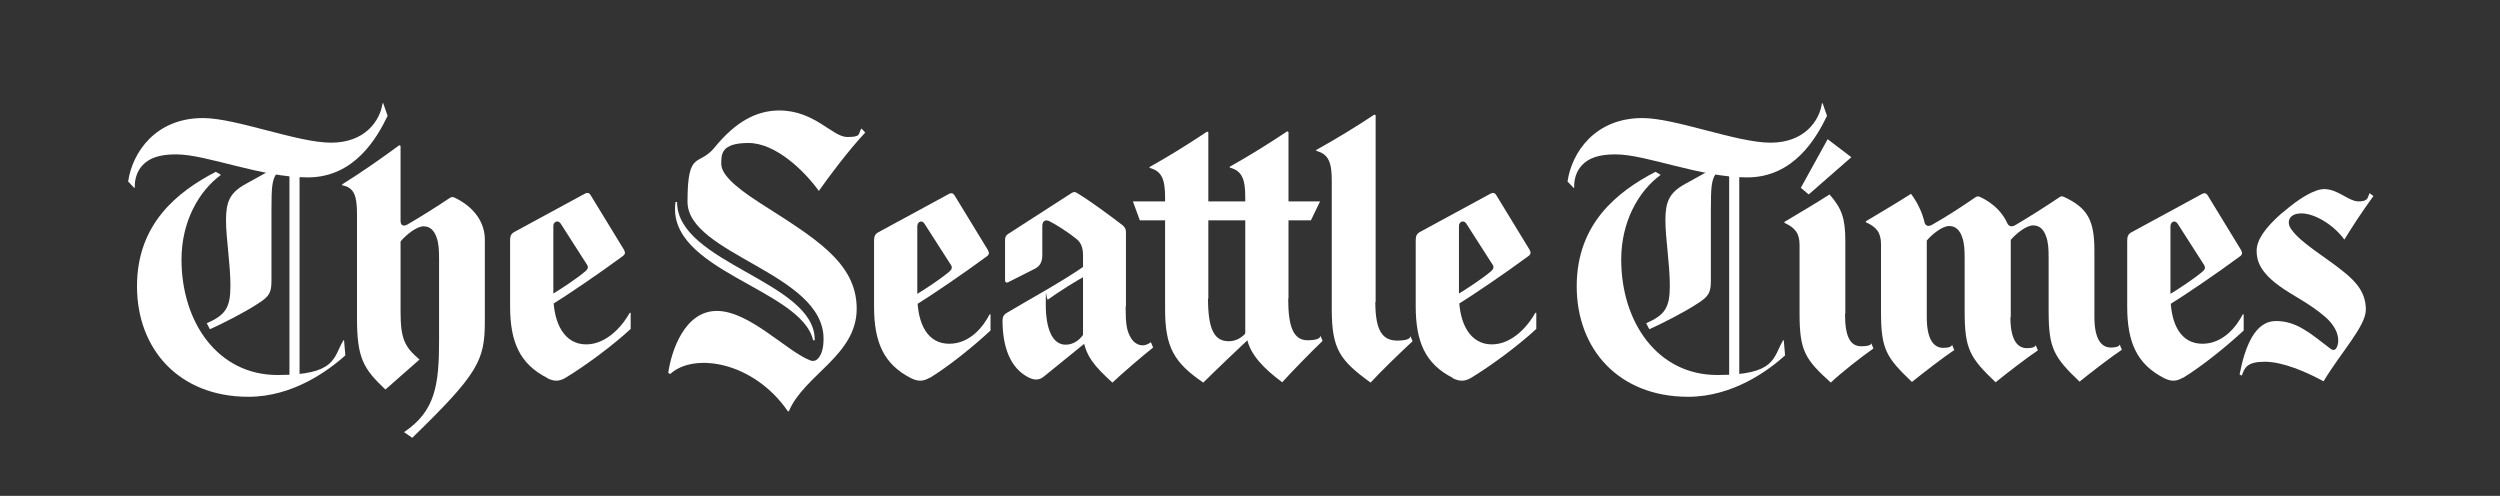 <svg xmlns="http://www.w3.org/2000/svg" id="Layer_1" viewBox="0 0 792 157.1"><rect x="0" y="0" width="792" height="157.1" fill="#333333" stroke="none"/><defs><style>      .st0 {        fill-rule: evenodd;      }      .st0, .st1 {        fill: #fff;      }    </style></defs><path class="st0" d="M723.2,67.3c5.4-4.7,10.2-7.4,13.1-7.4,4.4,0,7.7,3.9,10.9,3.9s2.8-1.3,3.5-2.6l1.2.9c-3.7,5.1-6.7,9.7-9.2,13.8-3.5-4.8-9.5-8.3-13.6-8.3s-4.9,2.9-3.1,5.2c3,4.2,10.5,8.5,16.1,13,4.6,3.6,7.4,7.1,7.4,12.3s-7.8,13.4-13.4,22.7c-5.5-3-12.9-6.2-18.6-6.2s-6.4,1.9-7.3,4.4l-.7-.4c1.8-9.2,5-16.9,11.5-16.9s10.8,3.8,17.2,8.7c1,.8,1.7.5,2.1-.4,1-2.1.6-6-3.9-9.8-4.9-4.2-10.2-6.6-14.3-9.6-5.9-4.3-7.2-7.8-7.2-11.1s2.3-7,8.1-12.1l.2-.1Z"></path><polygon class="st0" points="570.5 59.5 579 44.1 586.5 49.8 573 61.6 570.5 59.5"></polygon><path class="st0" d="M584.5,99.4c0,7.6,1.8,10.3,5.2,10.3s3.1-1,3.1-1l.7,1.7c-3.9,2.7-10.6,8-13.5,10.8-8.1-7.3-9.9-10-9.9-21.8v-21.8c0-3.8-1.5-5.5-4.8-7v-.3c3.3-2,9.5-5.6,14.3-8.7,3.9,4.5,5,7.5,5,14.9v22.9h-.1Z"></path><path class="st1" d="M691.6,119.6c-2.1,1.3-3.8,1.3-6,.2-8.6-4.4-11.7-11.3-11.7-22.7v-20.9c0-1.3.3-2.1,1.5-2.7l22.1-12c.9-.5,1.5-.3,1.9.4l10.5,17.2c.6,1,.5,1.6-.4,2.2-7.3,5.4-17.5,12.3-22.2,15.2l-.2-3.1c3-1.8,8-5.1,10.7-7.4.8-.7,1-1.3.3-2.3l-8.2-12.8c-.9-1.4-2.3-.6-2.3.8v21.9c0,9.3,3.4,15.3,10.1,15.3s10.9-5.6,12.8-9.3h.3v5.1c-5.6,5.2-13.2,11.3-19.2,15v-.1Z"></path><g><g><path class="st0" d="M259.5,60.6c-4.6-6.4-13.7-15.3-22.4-15.3s-8.6,3.6-8.6,6.6,3.4,6.7,12.1,12.3c17.3,11.1,30.8,18.8,30.8,33.6s-16.6,20.9-21.5,32.5h-.3c-10.8-15.7-29.7-18.8-37.3-11.8l-.6-.4c1-7,5.2-19.6,15.4-19.6s21.8,12.5,29.4,15.6c1.1.5,2.1.2,2.8-.7,1-1.2,1.6-3.1,1.6-6.1,0-20.8-43.1-26.7-43.1-43.4s3.6-11,8.6-17.2c6.6-8.1,13.2-11.7,20.5-11.7,11.2,0,16.8,8.4,21.5,8.4s3.3-1,4.5-2.7l1.2,1.3c-5.2,5.5-11.7,14.2-14.7,18.5l.1.1Z"></path><path class="st0" d="M258.1,107.6c0-18.5-43.6-24.2-43.6-43.6h-.5c-3.1,21.8,39.8,27.4,43.6,43.8h.5v-.2Z"></path></g><g><path class="st0" d="M408.1,94.6c0,9.3,1.8,13.2,6.2,13.2s4-1.5,4-1.5l.7,1.7c-3.7,3.5-10.1,10.1-12.8,13.1-5.8-4.3-10.2-8.8-11.2-14l-.5-1.3v-43.3c0-5.7-1-8.4-4.9-9.4v-.3c6.1-3.4,12.5-7.4,18.2-11.2l.4.2v52.8h-.1Z"></path><path class="st0" d="M382.7,94.6c0,10.2,2.2,13.5,6.6,13.5s6.5-4.2,6.5-4.2l1,2.4c-3.5,3.2-12.6,11.9-15.6,14.9-9.3-6.3-12.1-11.3-12.1-23.2v-35.4c0-5.7-1-8.4-4.9-9.4v-.3c6.1-3.4,12.5-7.4,18.2-11.2l.4.2v52.7h-.1Z"></path><polygon class="st0" points="415.3 69.8 418.2 63.8 358.9 63.8 361.1 69.8 415.3 69.8"></polygon></g><path class="st1" d="M460.2,119.7c-8.6-4.4-11.7-11.3-11.7-22.7v-20.9c0-1.3.3-2.1,1.5-2.7l22.1-12c.9-.5,1.5-.3,1.9.4l10.5,17.2c.6,1,.5,1.6-.4,2.2-7.3,5.4-17.5,12.3-22.2,15.2l-.2-3.1c3-1.8,8-5.1,10.7-7.4.8-.7,1-1.4.3-2.3l-8.2-12.8c-.8-1.2-2.3-.6-2.3.8v21.9c0,9.3,3.7,15.6,10.4,15.6s11.7-6.2,13.8-10h.3v5.1c-5.7,5.3-14.4,11.7-20.5,15.4-2.1,1.3-3.8,1.3-6,.2v-.1Z"></path><path class="st0" d="M435.7,95.7c0,9.3,2.4,12.2,7,12.2s4.1-1.5,4.1-1.5l.7,1.7c-3.6,3.3-10.6,10.1-13.3,13.1-9.7-7-12.3-10.6-12.3-23.2v-40.8c0-5.7-1-8.4-4.9-9.4v-.3c6.1-3.4,12.7-7.4,18.4-11.2l.4.2v59.2h-.1Z"></path><g><path class="st0" d="M344.2,83.8c-6.9,5-19.6,11.9-25.4,15.4-.8.5-1.2,1.2-1.2,2.3,0,8.5,2.5,15.2,8.3,18.1,1.8.9,3.4.9,4.9-.4l13.8-11.2-.9-2.8c-1.2,2.1-3.3,4-6.1,4-4.3,0-6.3-5.2-6.3-12.7s.1-1.2.7-1.6c3-2.2,9-6,12.4-7.8l-.2-3.3h0Z"></path><path class="st0" d="M356.6,97.1c0,5.5.3,7.7,1.7,10,.9,1.5,2.3,2.3,3.7,2.3s2.6-1,2.6-1l.7,1.7c-3.2,2.5-9.8,8.2-12.9,11.1-5.6-5.1-8.5-8.4-9.3-14.2v-26c0-2.3-.5-4.1-2.2-5.4-2.1-1.7-6-4.3-8.4-5.5-1.4-.7-2.3,0-2.3,1.5v9.2c0,2.1-.7,3.4-2.1,4.2l-8.7,4.4c-.6.3-1,0-1-.6v-12.7c0-.9.2-1.5,1-2l20-12.9c.8-.5,1.1-.5,1.9,0,4,2.4,10.5,7.2,14.4,10.2.7.6,1,1.3,1,2.1v23.5l-.1.1Z"></path></g><path class="st1" d="M294.6,119.6c-2.1,1.3-3.8,1.3-6,.2-8.6-4.4-11.7-11.3-11.7-22.7v-20.9c0-1.3.3-2.1,1.5-2.7l22.1-12c.9-.5,1.5-.3,1.9.4l10.5,17.2c.6,1,.5,1.6-.4,2.2-7.3,5.4-17.5,12.3-22.2,15.2l-.2-3.1c3-1.8,8-5.1,10.7-7.4.8-.7,1-1.4.3-2.3l-8.2-12.8c-.9-1.4-2.3-.6-2.3.8v21.9c0,9.3,3.4,15.3,10.1,15.3s10.9-5.6,12.8-9.3h.3v5.1c-5.6,5.2-13.2,11.3-19.2,15v-.1Z"></path></g><path class="st1" d="M173.3,119.7c-8.6-4.4-11.7-11.3-11.7-22.7v-20.9c0-1.3.3-2.1,1.5-2.7l22.1-12c.9-.5,1.5-.3,1.9.4l10.5,17.2c.6,1,.5,1.6-.4,2.2-7.3,5.4-17.5,12.3-22.2,15.2l-.2-3.1c3-1.8,8-5.1,10.7-7.4.8-.7,1-1.4.3-2.3l-8.2-12.8c-.8-1.2-2.3-.6-2.3.8v21.9c0,9.3,3.7,15.6,10.4,15.6s11.7-6.2,13.8-10h.3v5.1c-5.7,5.3-14.4,11.7-20.5,15.4-2.1,1.3-3.8,1.3-5.9.2l-.1-.1Z"></path><path class="st1" d="M126.9,98.7c0,8.7,1.3,11.2,6,15.2l-10.8,9.5c-7-6.6-9-10-9-22.5v-33c0-5.7-.8-8.5-4.7-9.2v-.3c5.8-3.6,12.4-8.2,18.1-12.4l.4.2v23.8c0,1.3.8,1.9,2.2,1.1,4-2.3,9.7-5.9,13.4-8.4.5-.3.9-.4,1.5-.1,6.7,3.2,9.6,8.3,9.6,13.3v25.8c0,12.5-2,16.6-23,37l-2.6-1.8c10-6.7,11.1-15.1,11.1-29.3v-25.4c0-3.1-.1-5.1-.8-7-.7-2-1.9-3.5-4.1-3.5s-5.6,2.7-7.3,4.8v22.2h0Z"></path><g><path class="st0" d="M42.7,59.5c-.1-2.5.6-5.2,2.5-7.2,2.2-2.3,5.4-3.4,10.6-3.4,9.7,0,26.8,7.3,41.7,7.3s22-12.7,25.3-19.5l-1.4-4h-.2c-.8,5.6-5.6,12.5-16.3,12.5s-30.1-7.8-40.6-7.8c-15.1,0-22.4,11-23.7,20.1l1.9,2h.2,0Z"></path><rect class="st1" x="91.7" y="53.8" width="3.2" height="65.2"></rect><path class="st0" d="M68.3,54.4l1.7,1c-7,5.1-12.5,14.8-12.5,26.8,0,20,11.6,36.6,30.4,36.6s17.6-5.5,20.9-11h.2l.4,4.8c-5.3,4.7-16.5,13.1-30.7,13.1-22,0-35.3-15.1-35.3-35s12.9-30,25-36.3h-.1Z"></path><path class="st0" d="M86.1,53.7l-8.3,4.6c-5.1,2.8-6.2,5.8-6.2,11.5s1.4,13.8,1.4,20.7-1.5,9.3-7.5,11.9l1,1.9c4-1.8,10.8-5.2,15.2-8.1,3.7-2.3,4.3-3.6,4.3-7.3v-22.4c0-7.3.2-9.5,1.6-11.5l-1.5-1.3Z"></path></g><path class="st0" d="M636.9,100.6c0,7.2,2.3,9.7,5.2,9.7s2.8-1,2.8-1l.7,1.7c-3.2,2.1-10.2,7.5-13.4,10.1-8.2-7.8-9.8-10.6-9.8-22.4v-16.6c0-3.1-.1-5.1-.8-7-.7-2-1.9-3.5-4.1-3.5s-5.4,2.6-7.1,4.6v24.3c0,7.2,2.3,9.7,5.2,9.7s2.8-1,2.8-1l.7,1.7c-3.2,2.1-10.2,7.5-13.4,10.1-8.2-7.8-9.8-10.4-9.8-22.2v-21.4c0-3.8-1.5-5.5-4.8-7v-.3c3.3-2,9.5-5.6,14.3-8.7,2.1,2.8,3.6,6,4.3,9.1.3,1.1,1.2,1.3,2.2.8,4.2-2.3,10-6.1,13.9-8.8.5-.3.9-.4,1.5-.1,4.5,2.1,7.2,5.2,8.6,8.3.5,1.1,1.4,1.2,2.4.7,4.3-2.5,10.1-6.2,14.1-8.9.5-.4.8-.4,1.5-.1,7.6,3.5,9.6,7.6,9.6,17v21c0,7.2,2.3,9.7,5.2,9.7s2.8-1,2.8-1l.7,1.7c-3.2,2.1-10.2,7.5-13.4,10.1-8.2-7.8-9.8-10.6-9.8-22.4v-16.6c0-3.1-.1-5.1-.8-7-.7-2-1.9-3.5-4.1-3.5s-5.4,2.6-7.1,4.6v24.3l-.1.3Z"></path><g><path class="st0" d="M498.7,59.5c-.1-2.5.6-5.2,2.5-7.2,2.2-2.3,5.4-3.4,10.6-3.4,9.7,0,26.8,7.3,41.7,7.3s22-12.7,25.3-19.5l-1.4-4h-.2c-.8,5.6-5.6,12.5-16.3,12.5s-30.1-7.8-40.6-7.8c-15.1,0-22.4,11-23.7,20.1l1.9,2h.2Z"></path><rect class="st1" x="547.8" y="53.8" width="3.2" height="65.2"></rect><path class="st0" d="M524.4,54.4l1.7,1c-7,5.1-12.5,14.8-12.5,26.8,0,20,11.6,36.6,30.4,36.6s17.6-5.5,20.9-11h.2l.4,4.8c-5.2,4.7-16.5,13.1-30.7,13.1-22,0-35.3-15.1-35.3-35s12.9-30,25-36.3h-.1Z"></path><path class="st0" d="M542.1,53.7l-8.3,4.6c-5.1,2.8-6.2,5.8-6.2,11.5s1.4,13.8,1.4,20.7-1.5,9.3-7.5,11.9l1,1.9c4-1.8,10.8-5.2,15.2-8.1,3.7-2.3,4.3-3.6,4.3-7.3v-22.4c0-7.3.2-9.5,1.6-11.5l-1.5-1.3Z"></path></g></svg>